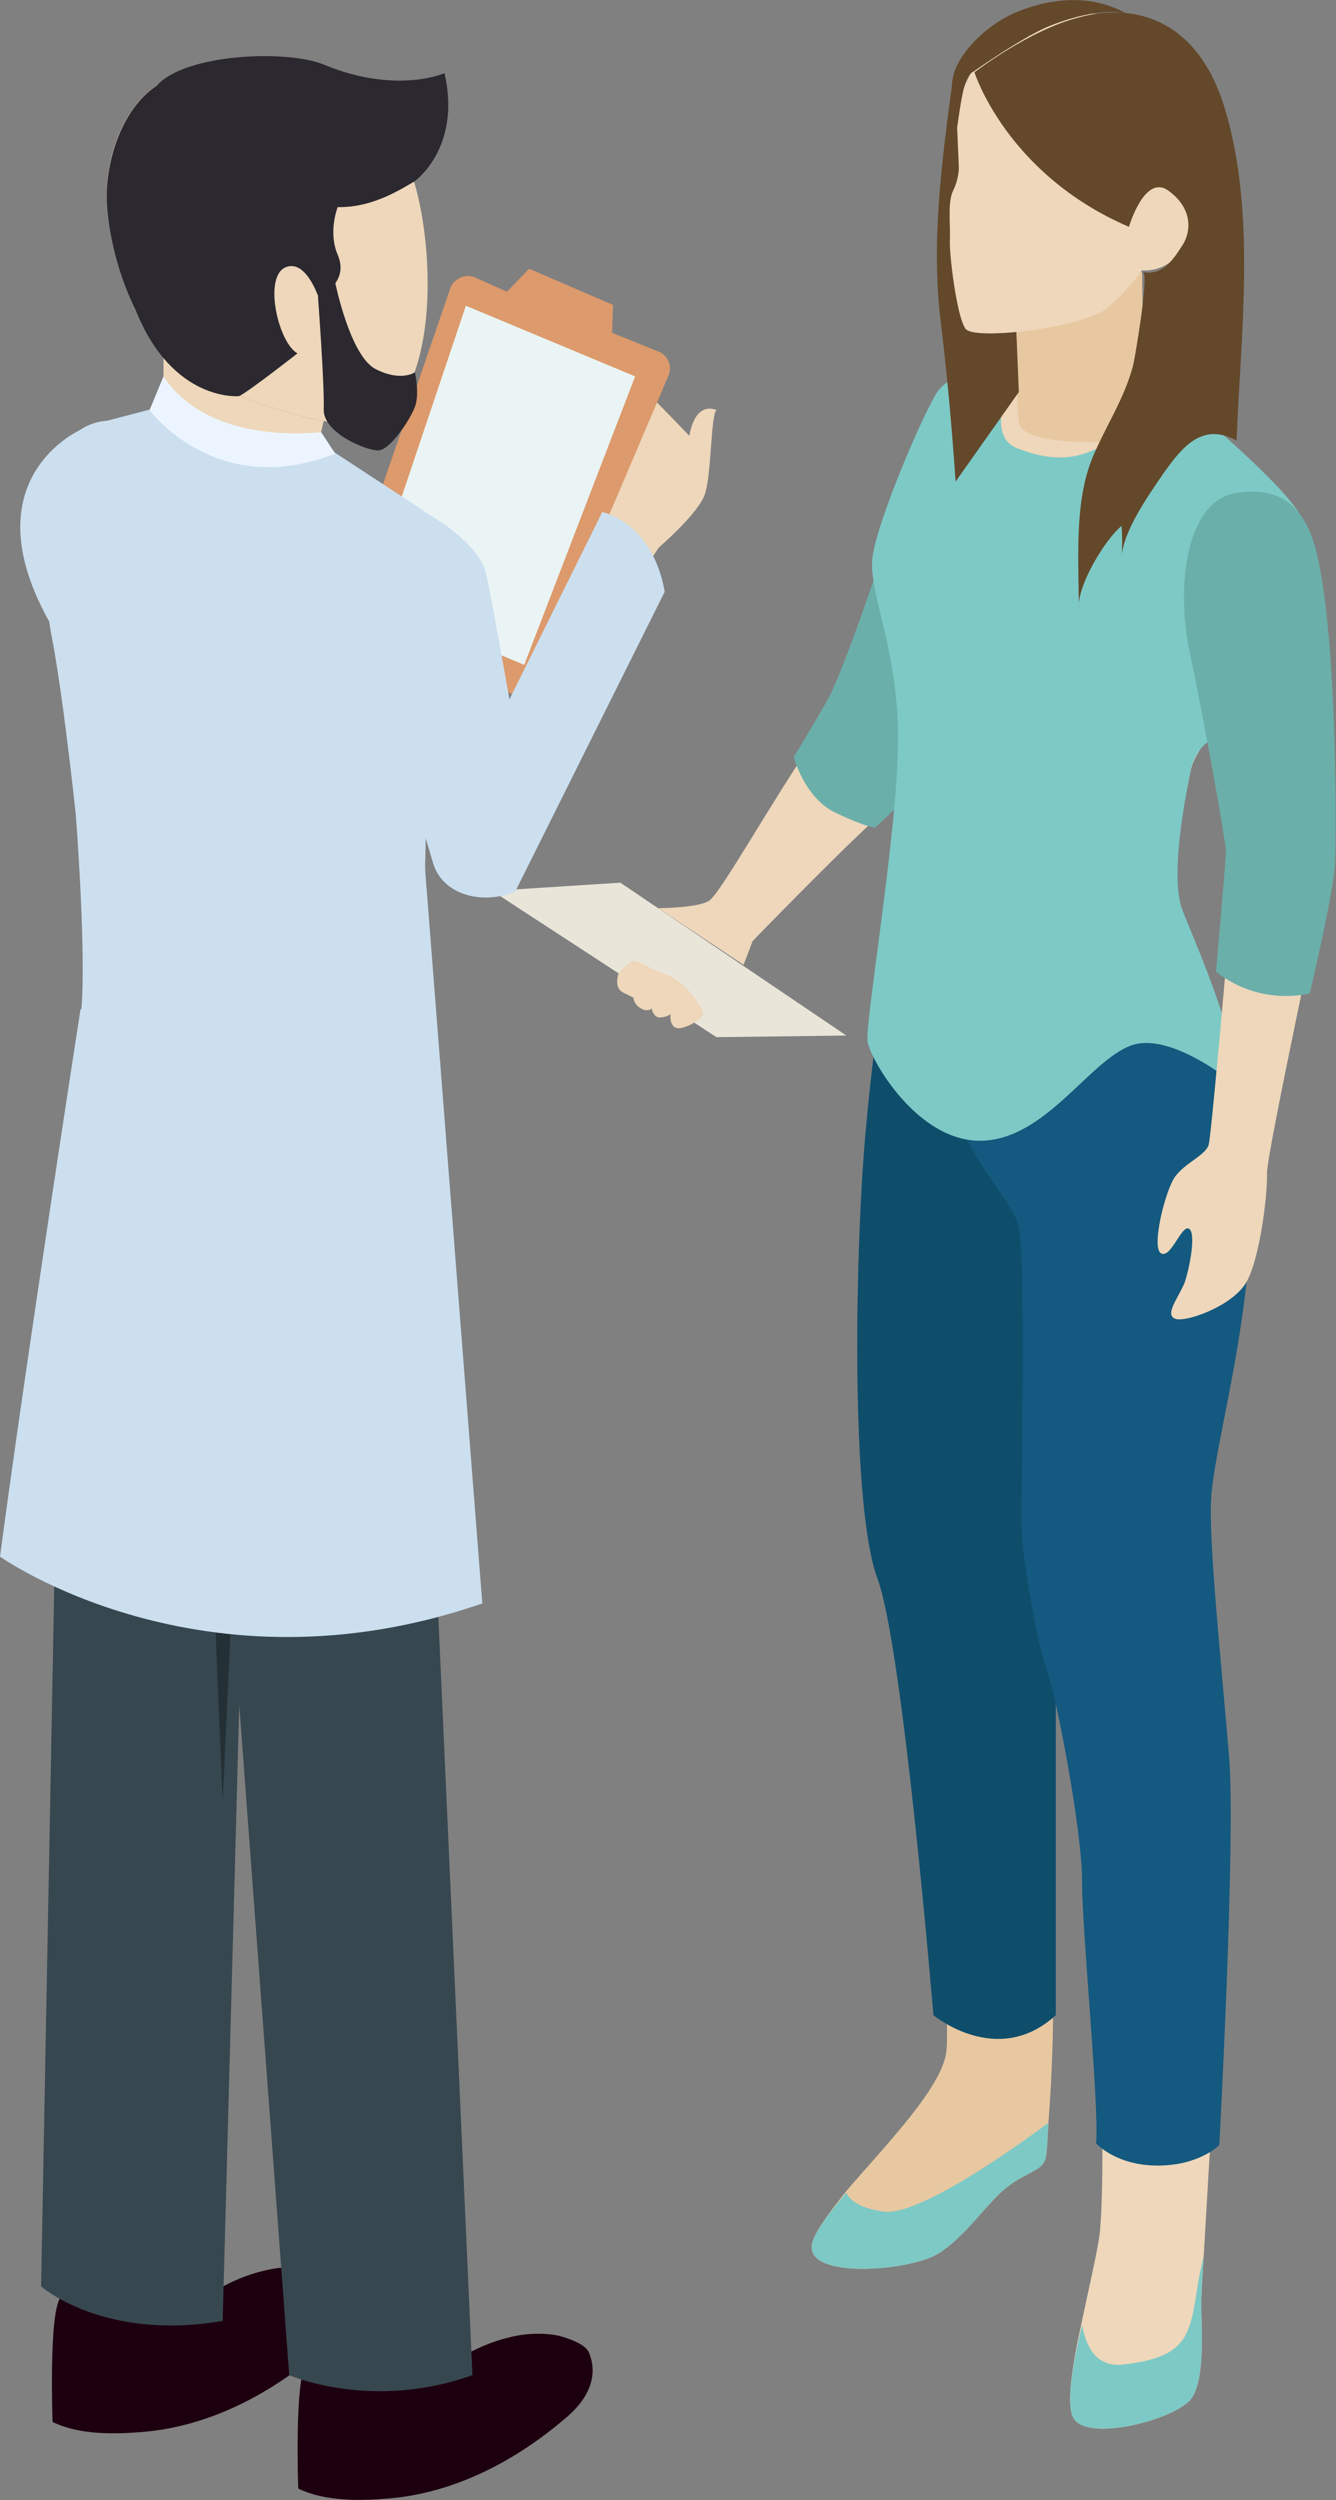 <?xml version="1.0" encoding="utf-8"?>
<!-- Generator: Adobe Illustrator 22.1.0, SVG Export Plug-In . SVG Version: 6.00 Build 0)  -->
<svg version="1.1" id="Layer_1" xmlns="http://www.w3.org/2000/svg" xmlns:xlink="http://www.w3.org/1999/xlink" x="0px" y="0px"
	 width="162.6px" height="304.2px" viewBox="0 0 162.6 304.2" style="enable-background:new 0 0 162.6 304.2;" xml:space="preserve"
	>
<rect x="0" y="0" width="162.6" height="304.2" fill="#808080" stroke="none"/>
<style type="text/css">
	.st0{fill:#E9E5D9;}
	.st1{fill:#EED7BA;}
	.st2{fill:#6BAFAA;}
	.st3{fill:#E8C8A1;}
	.st4{fill:#0E4E6B;}
	.st5{fill:#14597F;}
	.st6{fill:#7DC9C6;}
	.st7{fill:#D68162;}
	.st8{fill:#63482A;}
	.st9{fill:#DD9A6C;}
	.st10{fill:#EAF4F4;}
	.st11{fill:#CBDFEF;}
	.st12{fill:#1D000F;}
	.st13{fill:#37474F;}
	.st14{fill:#233035;}
	.st15{fill:#2B282F;}
	.st16{fill:#ECF5FF;}
</style>
<g>
	<g>
		<polygon class="st0" points="59.9,108.4 75.5,107.4 103,126 87.2,126.2 		"/>
		<path class="st1" d="M99.4,89.5c-5.8,8.5-11.7,19.2-13.1,20.1c-1.4,0.9-6.2,0.9-6.2,0.9l10.4,6.9l1.1-2.9c0,0,10.6-10.9,14.6-14.5
			C110.2,96.5,103.3,83.8,99.4,89.5z"/>
		<path class="st1" d="M75.3,118.4c0,0-0.7,1.8,0.6,2.4c1.2,0.6,1.2,0.6,1.2,0.6s0,0.8,0.9,1.3c0.9,0.5,1.3,0,1.3,0s0.2,1.1,1,1.1
			c0.8,0,1.3-0.4,1.3-0.4s-0.2,1.9,1.2,1.7c1.3-0.2,2.7-1.3,2.8-1.7s-1.8-3.8-4.5-4.8c-2.7-1-3.5-1.9-4.2-1.6
			C76.2,117.4,75.3,118.4,75.3,118.4z"/>
	</g>
	<g>
		<path class="st2" d="M107.9,66c0,0-5.2,15.6-7.1,19c-1.9,3.4-4.2,7.1-4.2,7.1s1.3,5,5.1,6.8s4.8,1.8,4.8,1.8s5.8-5.2,6.7-7.4
			c0.9-2.2-1.4-17.6-1.4-17.6L107.9,66z"/>
	</g>
	<path class="st3" d="M98.8,273.2c-0.5,4.2,12.1,3.1,15.4,1c3.4-2.1,6-6.3,8.4-8.1c2.4-1.9,4.4-1.9,4.7-3.7c0.1-0.5,0.2-2,0.3-4.1
		c0.4-5.1,0.8-13.5,0.4-19.4c-0.5-8.4,0.7-27.7-0.8-37.7c-0.2-1.4-0.4-2.9-0.5-4.4c-0.7-7.6-0.8-16.4-1-21.7
		c-0.3-6.3,1.2-31.2,1.2-31.2s1.6-28.8,1.6-35.6c0-2.3-1.9-3.5-4.3-4.2c-4.9-1.3-12.1-0.3-12.1-0.3c-8.6,40.8-5.1,63.8-5,76.6
		c0.2,11.5,3.4,18.8,4.7,31.6c1.3,12.8,3.9,30.9,3.4,37.4c-0.3,4.4-7.5,11.7-12.2,17.2C100.7,269.5,99,271.8,98.8,273.2z"/>
	<path class="st4" d="M109.9,103.3c0,0-3.7,22.3-4.8,37.5c-1.1,15.2-1.4,43,1.7,51.3c3.1,8.3,6.8,53.1,6.8,53.1s7.8,6.5,14.9,0
		v-81.1l6.6-56L127.6,98L109.9,103.3z"/>
	<path class="st1" d="M116.8,135.8c2.6,8.1,10.5,8.9,9.4,22c-1,13.1-1.8,28.5,0.3,37.9c0.1,0.3,0.2,0.7,0.3,1.1v0c2,9,4.5,17.9,6,35
		c1.6,17.8,1.6,35.8,1,40.3c-0.3,2.1-1.3,6.4-2.2,10.7c-1.1,5-1.9,10-0.9,11.5c1.8,2.9,12.8,0,14.4-2.6c1.6-2.6,1.1-8.3,1.1-11.5
		c0-0.6,0.1-2.6,0.3-5.7c0.8-14,3-48.9,2.6-57.1c-0.5-9.9-3.4-25.6-2.6-36.9c0.8-11.3,4.7-20.1,3.4-39.8
		c-1.3-19.6-8.6-21.2-9.1-31.4c-0.3-6.4-9.5-6.2-16.4-5.2h0c-4.1,0.6-7.4,1.5-7.4,1.5S114.2,127.7,116.8,135.8z"/>
	<path class="st5" d="M115.7,108.1c0,0-1.6,19.2,0,25.6c1.6,6.4,7.2,12.2,8.2,15.2c1,3,0.4,31.8,0.4,36.1c0,4.3,2,15.3,3.1,18.2
		s4.3,19.4,4.3,25.8s2.1,27.1,1.7,31.8c0,0,2.4,2.7,7.5,2.7c5.1,0,7.5-2.5,7.5-2.5s2-37.1,1.2-47.1c-0.8-9.9-2.5-25.9-2.2-31.5
		c0.3-5.6,3.8-17.7,4.6-29.9c0.8-12.3-2.4-24.6-2.4-24.6l-6.8-19.7c0,0-3.9-7.6-4.4-7.6c-0.5,0-18.3,0.4-18.3,0.4L115.7,108.1z"/>
	<path class="st1" d="M159.6,71.9c-1.8-11.5-6.3-14.7-16.5-22.6c-10.2-7.8-21.7-11.9-27.6-2.7c-5.9,9.1-8.7,21.3-8.7,23.4
		c0,2.2,3.5,7.2,3.4,10c-0.1,2.8-0.4,23.3-0.4,23.3s3,7.8,16.9,8.7c13.8,0.9,15.1-1.2,15.1-1.2s1.8-10.8,3-17.2
		C146.2,87.4,160.8,79.6,159.6,71.9z"/>
	<path class="st0" d="M141.9,110.9c0,0-1.3,2.1-15.1,1.2c-13.8-0.9-16.9-8.7-16.9-8.7s0.3-20.5,0.4-23.3c0.1-2.8-3.4-7.8-3.4-10
		c0-2.2,2.8-14.3,8.7-23.4c2.1-3.3,5-4.8,8.2-5.2c-0.5,0.6-5.9,7.1-5.8,11.1c0.1,4.2,12.3,12.4,17.1,12.4c4.8,0,7.5-8.2,14.3-10.7
		c5.9,4.9,8.9,8.9,10.2,17.6c1.2,7.8-13.4,15.5-14.7,21.9C143.6,100.1,141.9,110.9,141.9,110.9z"/>
	<path class="st6" d="M123.7,54.5c7.8,3.2,11.4-1,14.3-3.1c2.9-2.2,5.3-3.3,5.3-3.3s12.6,10.4,14.9,14.5c2.4,4.1,0.8,15.5-3.9,21.6
		s-8.4,4.7-9.4,9.6c-1,4.9-2.4,13.2-1,16.9c1.4,3.7,5.7,12.9,7.1,21.8c0,0-8.2-7.1-13.3-5.3c-5.1,1.8-10.4,11.4-18.2,11.6
		c-7.8,0.2-13.5-9.8-13.9-12c-0.4-2.2,3.7-25.7,3.7-36.9c0-11.2-3.7-17.9-3.1-22.2s5.8-16.6,7.8-19.9c2.1-3.3,9.8-3.4,9.8-3.4
		S119.4,52.7,123.7,54.5z"/>
	<path class="st3" d="M123.6,40.5c0,0,0.1,8.3,0.4,10.8c0.3,2.5,7.1,2.5,10,2.5c2.9,0,5-1.9,5.1-4.7c0.1-2.8-0.1-16-0.1-16
		s-3.9,0.7-9.5,3.4S123.6,40.5,123.6,40.5z"/>
	<path class="st1" d="M116.8,12.6c-0.9,2.9,0,6.9-0.3,8.2c-0.3,1.3-1,2.6-1,4.7s-0.1,13.2,2.1,14.6c2.2,1.4,14.5-0.5,17-2.5
		c2.5-2,4.4-4.7,4.4-4.7s2.7,0.3,4.4-2c1.7-2.2,6-11.1,3.1-20.8c-2.9-9.7-18.4-10.1-23.9-6.1C117.2,8.1,116.8,12.6,116.8,12.6z"/>
	<path class="st6" d="M98.8,273.2c-0.5,4.2,12.1,3.1,15.4,1c3.4-2.1,6-6.3,8.4-8.1c2.4-1.9,4.4-1.9,4.7-3.7c0.1-0.5,0.2-2,0.3-4.1
		c-4.6,3.4-15.9,11.4-20.1,10.8c-2.6-0.4-4-1.2-4.5-2.3C100.7,269.5,99,271.8,98.8,273.2z"/>
	<path class="st6" d="M130.7,294.3c1.8,2.9,12.8,0,14.4-2.6c1.6-2.6,1.1-8.3,1.1-11.5c0-0.6,0.1-2.6,0.3-5.7c-0.3,1.3-0.6,2.6-0.8,4
		c-0.9,5.9-1.4,8.3-8.9,9.2c-3.3,0.4-4.6-2-5.1-4.8C130.5,287.8,129.7,292.8,130.7,294.3z"/>
	<path class="st1" d="M160.8,79.7c-1-9.8-1.8-17-6.9-17.9c-5.1-0.9-8.2,5.5-6.9,16.2c1.3,10.7,3.5,24.7,3.5,24.7s-3,35.3-3.4,36.6
		c-0.4,1.3-2.9,2.2-4.1,3.9c-1.2,1.7-2.9,8.6-1.7,9.3c1.2,0.7,2.5-3.5,3.4-3c0.9,0.5,0.1,4.7-0.5,6.5c-0.7,1.8-2.4,3.8-1.3,4.4
		c1,0.7,7.1-1.4,8.8-4.4c1.7-3,2.6-11,2.5-13.2c-0.1-2.2,7.1-35.4,7.5-37.9C161.9,102.5,160.8,79.7,160.8,79.7z"/>
	<path class="st2" d="M160.5,68.4c-1.2-6-3.9-9.4-10.1-8.4c-6.1,1-7.3,11.4-5.6,19.4s4.4,23,4.4,24.2c0,1.2-1.2,14.6-1.2,14.6
		s4.4,4.1,11.4,2.7c0,0,3.1-13.1,3.1-16.2C162.6,101.6,162.8,79.7,160.5,68.4z"/>
	<path class="st7" d="M123.9,46.4c0,0-3.7,1-4.1,4.6c0,0-0.8-2.5,0.1-4.8c0.9-2.4,3.8-4.7,3.8-4.7L123.9,46.4z"/>
	<g>
		<path class="st8" d="M118.6,8.8c0,0,3.9,12.4,18.8,18.8c0,0,1.9-6.5,4.8-4.4c2.9,2.1,2.8,4.8,1.8,6.5c-1.1,1.7-2.4,3.9-4.9,3.4
			c0.8,0.2-1,10.6-1.2,11.4c-1.1,4.1-3.3,7.3-4.9,11.1c-2.3,5.5-1.7,12.6-1.7,18.5c-0.3-2.7,3.2-8.5,5.2-10.1c0.1,1.3,0.1,2.7,0,4.1
			c0-3.3,3.4-8,5.1-10.5c2.4-3.4,4.8-6.2,8.9-4c0.5-13,2.4-27.6-1.4-40.3c-3.4-11.4-11.5-12.9-17.7-11.2
			C125.3,3.6,118.6,8.8,118.6,8.8z"/>
		<path class="st8" d="M137,1.6C132.3-1,127,0,123.2,1.7c-3.8,1.8-6.7,5.2-7.2,7.6c-0.5,2.4,0.3,7.7,0.3,7.7s0.6-5,1.1-6.6
			s1.1-1.7,1.1-1.7s5.5-3.9,8.9-5.4C133.7,0.7,137,1.6,137,1.6z"/>
		<path class="st8" d="M116,9.3c-1.4,10.5-2.7,20.1-1.5,29.9c1.2,9.8,1.8,19.4,1.8,19.4l7.7-10.9l-0.3-7.3c0,0-4.9,0.5-6-0.2
			c-1.1-0.7-2.1-8.5-2.1-10.7c0.1-2.2-0.3-4.9,0.4-6.3c0.7-1.4,0.7-2.8,0.7-2.8l-0.2-4.6L116,9.3z"/>
	</g>
</g>
<g>
	<g>
		<g>
			<path class="st1" d="M74.5,55.8c0,0-1.1,2.9-0.7,4.8c0.4,2-0.5,4.1-0.6,4.5c-0.2,0.4,2.1,1.4,2.1,1.4l3.3-1.8l5-7.5
				c0,0,1.2-3.1,1.1-3.3s-5.1-5.3-5.1-5.3L74.5,55.8z"/>
			<path class="st1" d="M80.2,66.6c0,0,4.8-4.1,5.6-6.5c0.8-2.4,0.7-9.6,1.4-10.2c0,0-2.5-1.3-3.3,3.1c-0.3,1-0.7,1.9-1.1,2.8
				c-0.4,0.9-0.8,1.7-1.4,2.5c-0.6,0.8-1.3,1.1-2.1,1.6c-2.3,1.6-3,4-4,6.5l3.8,1.9C79,68.5,79.5,67.6,80.2,66.6z"/>
		</g>
		<path class="st9" d="M80.2,42.8l-5.7-2.3l0.1-3.4l-10.2-4.4l-2.7,2.8l-3.8-1.7c-1.2-0.6-2.7,0.1-3.1,1.3L41.4,74.1l23,11.4
			l17-39.9C81.8,44.5,81.3,43.3,80.2,42.8z"/>
		<polygon class="st10" points="56.7,37.2 77.3,45.8 63.8,80.9 44.7,72.9 		"/>
		<path class="st11" d="M9.8,52.3c0,0-16.5,7.2,0,29.1V52.3z"/>
		<path class="st12" d="M20.2,278.8c0,0,2.3,2.3,5.9,0c2.3-1.4,4.9-2.4,7.5-2.8c1.5-0.2,3-0.2,4.5,0.1c1.1,0.3,3.3,1,3.7,2.1
			c1.2,3-0.3,5.7-2.6,7.7c-6.1,5.3-13.6,9.3-21.7,10c-3.5,0.3-7.8,0.4-11.1-1.2c0,0-0.5-13.4,1-15.2L20.2,278.8z"/>
		<path class="st13" d="M11.3,125.6c0,0-4.5,17-4,30.3L5,278.2c0,0,7.6,6.7,22.1,4.2l4.2-155.8L11.3,125.6z"/>
		<polygon class="st14" points="24.2,149.5 27.1,219.3 29.3,171.7 		"/>
		<path class="st12" d="M50.1,286.9c0,0,2.3,2.3,5.9,0c2.3-1.4,4.9-2.4,7.5-2.8c1.5-0.2,3-0.2,4.5,0.1c1.1,0.3,3.3,1,3.7,2.1
			c1.2,3-0.3,5.7-2.6,7.7c-6.1,5.3-13.6,9.3-21.7,10c-3.5,0.3-7.8,0.4-11.1-1.2c0,0-0.5-13.4,1-15.2L50.1,286.9z"/>
		<path class="st13" d="M26.6,124.2c0,0-4.9,16.4-1.3,32.1L35.2,289c0,0,10,4.4,22.3,0l-7-155.6L26.6,124.2z"/>
		<path class="st11" d="M53,127.5c-1.3-2.3-1.3-20.4-1.3-20.4v0c0.6-22.5-0.2-45-0.2-45l-12.7-8.3l-18.9-4.4L13,51.2
			c-3,0.2-5.5,2.4-6,5.4c-1,5.3-2.1,13.9-0.7,20.9c0.9,4.6,2,13.1,2.9,21.4c0.1,0.9,1.3,17.3,0.7,23.9c0,0-0.2,1.4,1.5,2.7
			c12.5,11.5,39.2,7.8,39.2,7.8C53.5,133,54.3,129.8,53,127.5z"/>
		<path class="st11" d="M73.3,62.3L62,85.1c0,0-1.9-10.9-2.8-15.1c-0.8-4.2-7.7-7.8-7.7-7.8c-10.6,5.3-7.4,13.7-7.4,13.7l8.6,29.1
			c1.2,4,6.1,5.1,10,3.5L80.9,72C79.4,63.5,73.3,62.3,73.3,62.3z"/>
		<path class="st1" d="M22.6,9c4.5-0.7,10.7-0.9,15,0.4c7.3,2.2,11.3,6.9,13.1,13.8c1.8,7,2.3,18.7-1.7,25.2
			c-2.5,4.1-8.1,3.3-12.1,2.3c-4.8-1.3-11.1-3.4-15.1-6.4c-5.5-4.2-8.4-13.3-8.8-19.9C12.7,18.8,15.7,10.1,22.6,9z"/>
		<path class="st1" d="M19.9,42.6c0.6,0.6,1.2,1.2,1.9,1.7c4,3,10.3,5.1,15.1,6.4c0.8,0.2,1.6,0.4,2.5,0.5l-0.6,2.6
			c-5.1,1.4-9.9,1-13.5,0c-2.6-0.7-5.4-1.9-5.4-4.6L19.9,42.6L19.9,42.6z"/>
		<path class="st15" d="M40.8,34.4c0,0,1.8,8.9,4.9,10.5c3.1,1.6,4.8,0.4,4.8,0.4s0.6,2.6,0,4.2c-0.6,1.6-3,5.2-4.4,5.3
			c-1.4,0.1-6.8-2.1-6.7-5c0.1-3-0.7-13.7-0.7-13.7l0.7-1.3L40.8,34.4z"/>
		<path class="st15" d="M54.1,8.9c0,0-5.8,2.6-14.6-1C35.1,6,22.6,6.5,19.1,10.4h0c-4.4,2.9-6.3,9.5-6.1,14.1c0.2,4,1.4,9,3.5,13.2
			C21,49,29.1,48.2,29.1,48.2c1.1-0.5,7.1-5.2,7.1-5.2c-2.3-1.3-4.1-9-1.6-10.4c2.5-1.3,4.1,3.4,4.1,3.4c1.4-0.5,3.6-2.2,2.4-5
			c-1.2-2.8,0-5.8,0-5.8c4.4,0.1,8-2.4,9.3-3.1C50.4,22.1,56.2,18.1,54.1,8.9z"/>
		<path class="st16" d="M19.9,45.8l-1.7,4.1c0,0,8.1,11,22.6,5.3l-1.7-2.6C39.1,52.5,25.7,54.5,19.9,45.8z"/>
	</g>
	<path class="st11" d="M51.7,105.3L9.8,122.8c0,0-6.6,42.5-9.8,66.6c0,0,24.6,17.5,58.7,5.7L51.7,105.3z"/>
</g>
</svg>
